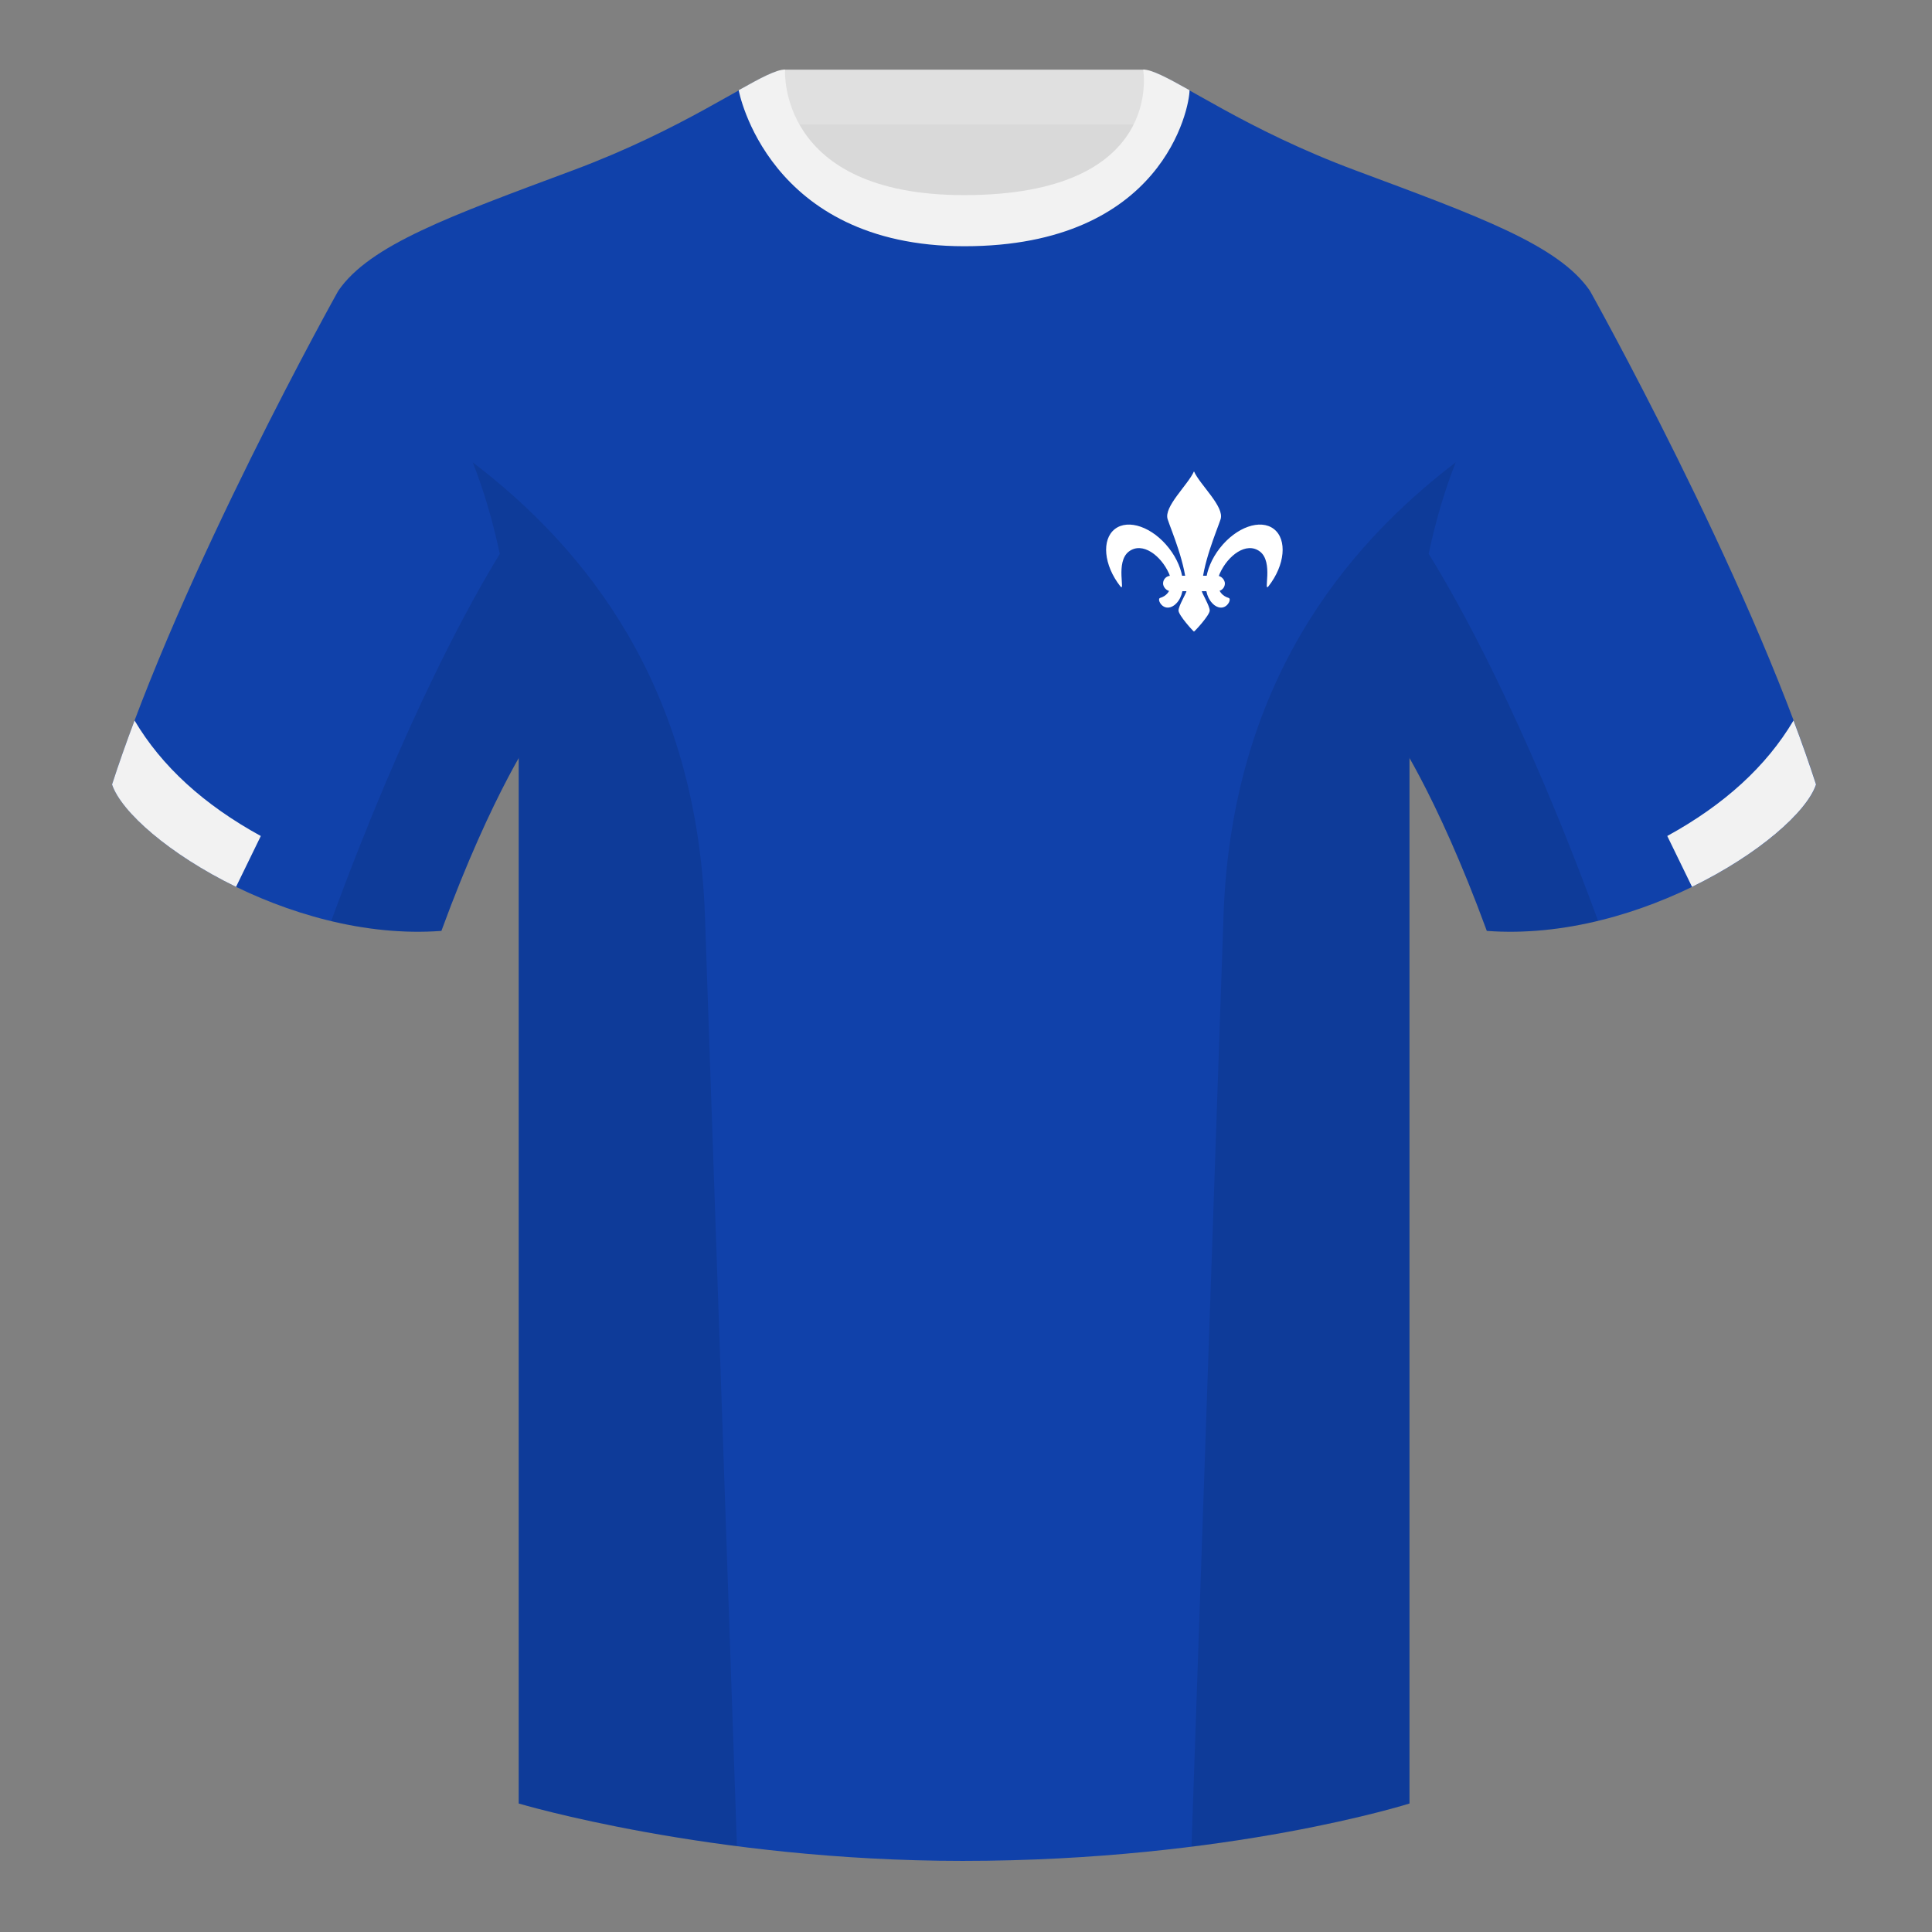<?xml version="1.0" encoding="utf-8"?><svg width="500" height="500" viewBox="0 0 500 500" fill="none" xmlns="http://www.w3.org/2000/svg">
<rect x="0" y="0" width="500" height="500" fill="#808080" stroke="none"/>
<path fill-rule="evenodd" clip-rule="evenodd" d="M203.003 109.223H296.646V21.928H203.003V109.223Z" fill="#D9D9D9"/>
<path fill-rule="evenodd" clip-rule="evenodd" d="M202.864 32.228H296.322V18.028H202.864V32.228Z" fill="#E0E0E0"/>
<path fill-rule="evenodd" clip-rule="evenodd" d="M87.547 75.258C87.547 75.258 46.785 148.058 29 203.028C33.445 216.403 74.208 243.888 114.232 240.913C127.572 204.513 138.692 188.913 138.692 188.913C138.692 188.913 141.655 93.828 87.547 75.258Z" fill="#1041AA"/>
<path fill-rule="evenodd" clip-rule="evenodd" d="M411.473 75.258C411.473 75.258 452.236 148.058 470.02 203.028C465.575 216.403 424.813 243.888 384.788 240.913C371.448 204.513 360.328 188.913 360.328 188.913C360.328 188.913 357.365 93.828 411.473 75.258Z" fill="#1041AA"/>
<path fill-rule="evenodd" clip-rule="evenodd" d="M249.511 57.703C199.429 57.703 201.713 18.233 200.768 18.562C193.253 21.181 176.636 33.499 148.33 44.057C116.457 55.943 95.704 63.373 87.547 75.257C98.662 84.172 134.242 104.227 134.242 195.602V466.742C134.242 466.742 183.899 481.598 249.127 481.598C318.056 481.598 364.775 466.742 364.775 466.742V195.602C364.775 104.227 400.355 84.172 411.475 75.257C403.318 63.373 382.565 55.943 350.692 44.057C322.332 33.481 305.71 21.138 298.214 18.549C297.287 18.229 302.391 57.703 249.511 57.703Z" fill="#1041AA"/>
<path fill-rule="evenodd" clip-rule="evenodd" d="M61.087 229.516C43.88 221.14 31.353 210.108 29 203.028C30.741 197.649 32.701 192.098 34.822 186.462C41.833 198.295 52.724 208.26 67.498 216.357L61.087 229.516L61.087 229.516Z" fill="#F2F2F2"/>
<path fill-rule="evenodd" clip-rule="evenodd" d="M437.897 229.512L431.486 216.352C446.26 208.256 457.152 198.291 464.162 186.458C466.283 192.094 468.244 197.644 469.984 203.024C467.632 210.103 455.104 221.135 437.897 229.512L437.897 229.512Z" fill="#F2F2F2"/>
<path fill-rule="evenodd" clip-rule="evenodd" d="M307.852 23.345C302.08 20.105 298.124 18 295.844 18C295.844 18 301.726 50.495 249.509 50.495C200.988 50.495 203.173 18 203.173 18C200.894 18 196.938 20.105 191.171 23.345C191.171 23.345 198.539 63.725 249.574 63.725C301.052 63.725 307.852 27.83 307.852 23.345Z" fill="#F2F2F2"/>
<path fill-rule="evenodd" clip-rule="evenodd" d="M303.908 156.626C307.389 153.905 306.766 147.29 302.516 141.85C298.266 136.41 291.998 134.205 288.516 136.925C285.034 139.645 285.658 146.261 289.908 151.701C291.385 153.591 288.547 145.421 292.173 142.718C295.667 140.114 300.442 143.771 302.516 148.388C303.422 150.406 303.461 153.762 300.219 154.752C299.265 155.043 301.088 158.691 303.908 156.626Z" fill="white"/>
<path fill-rule="evenodd" clip-rule="evenodd" d="M314.304 156.626C310.822 153.905 311.446 147.29 315.696 141.85C319.946 136.41 326.214 134.205 329.696 136.925C333.177 139.645 332.554 146.261 328.304 151.701C326.827 153.591 329.665 145.421 326.039 142.718C322.545 140.114 317.77 143.771 315.696 148.388C314.789 150.406 314.751 153.762 317.993 154.752C318.946 155.043 317.124 158.691 314.304 156.626Z" fill="white"/>
<path fill-rule="evenodd" clip-rule="evenodd" d="M309 121.993C310.584 125.527 316.939 131.124 315.889 134.374C314.954 137.268 310.99 146.316 310.99 152.868C310.99 153.431 313.073 156.773 313.073 158C313.073 159.226 309.154 163.448 309 163.448C308.847 163.444 305 159.226 305 158C305 156.773 307.084 153.431 307.084 152.868C307.084 146.316 303.12 137.268 302.185 134.374C301.135 131.124 307.416 125.527 309 121.992V121.993Z" fill="white"/>
<rect x="301" y="149" width="16" height="4" rx="2" fill="white"/>
<path fill-rule="evenodd" clip-rule="evenodd" d="M413.584 238.323C404.297 240.561 394.52 241.639 384.786 240.915C376.589 218.546 369.229 204.032 364.774 196.167V466.744C364.774 466.744 343.672 473.454 308.907 477.855C308.726 477.835 308.544 477.815 308.363 477.795C310.244 423 314.085 311.325 316.64 237.09C318.695 177.335 347.724 141.8 376.739 119.65C374.063 126.431 371.667 134.256 369.739 143.317C377.093 155.169 394.175 185.386 413.57 238.281C413.575 238.295 413.58 238.309 413.584 238.323ZM190.717 477.795C156.469 473.394 134.24 466.744 134.24 466.744V196.172C129.784 204.039 122.427 218.551 114.231 240.915C104.598 241.631 94.922 240.583 85.72 238.391C85.725 238.359 85.732 238.327 85.74 238.295C105.117 185.447 122.045 155.229 129.35 143.351C127.421 134.276 125.022 126.439 122.343 119.65C151.358 141.8 180.387 177.335 182.442 237.09C184.997 311.325 188.838 423 190.719 477.795L190.717 477.795Z" fill="black" fill-opacity="0.1"/>
</svg>
